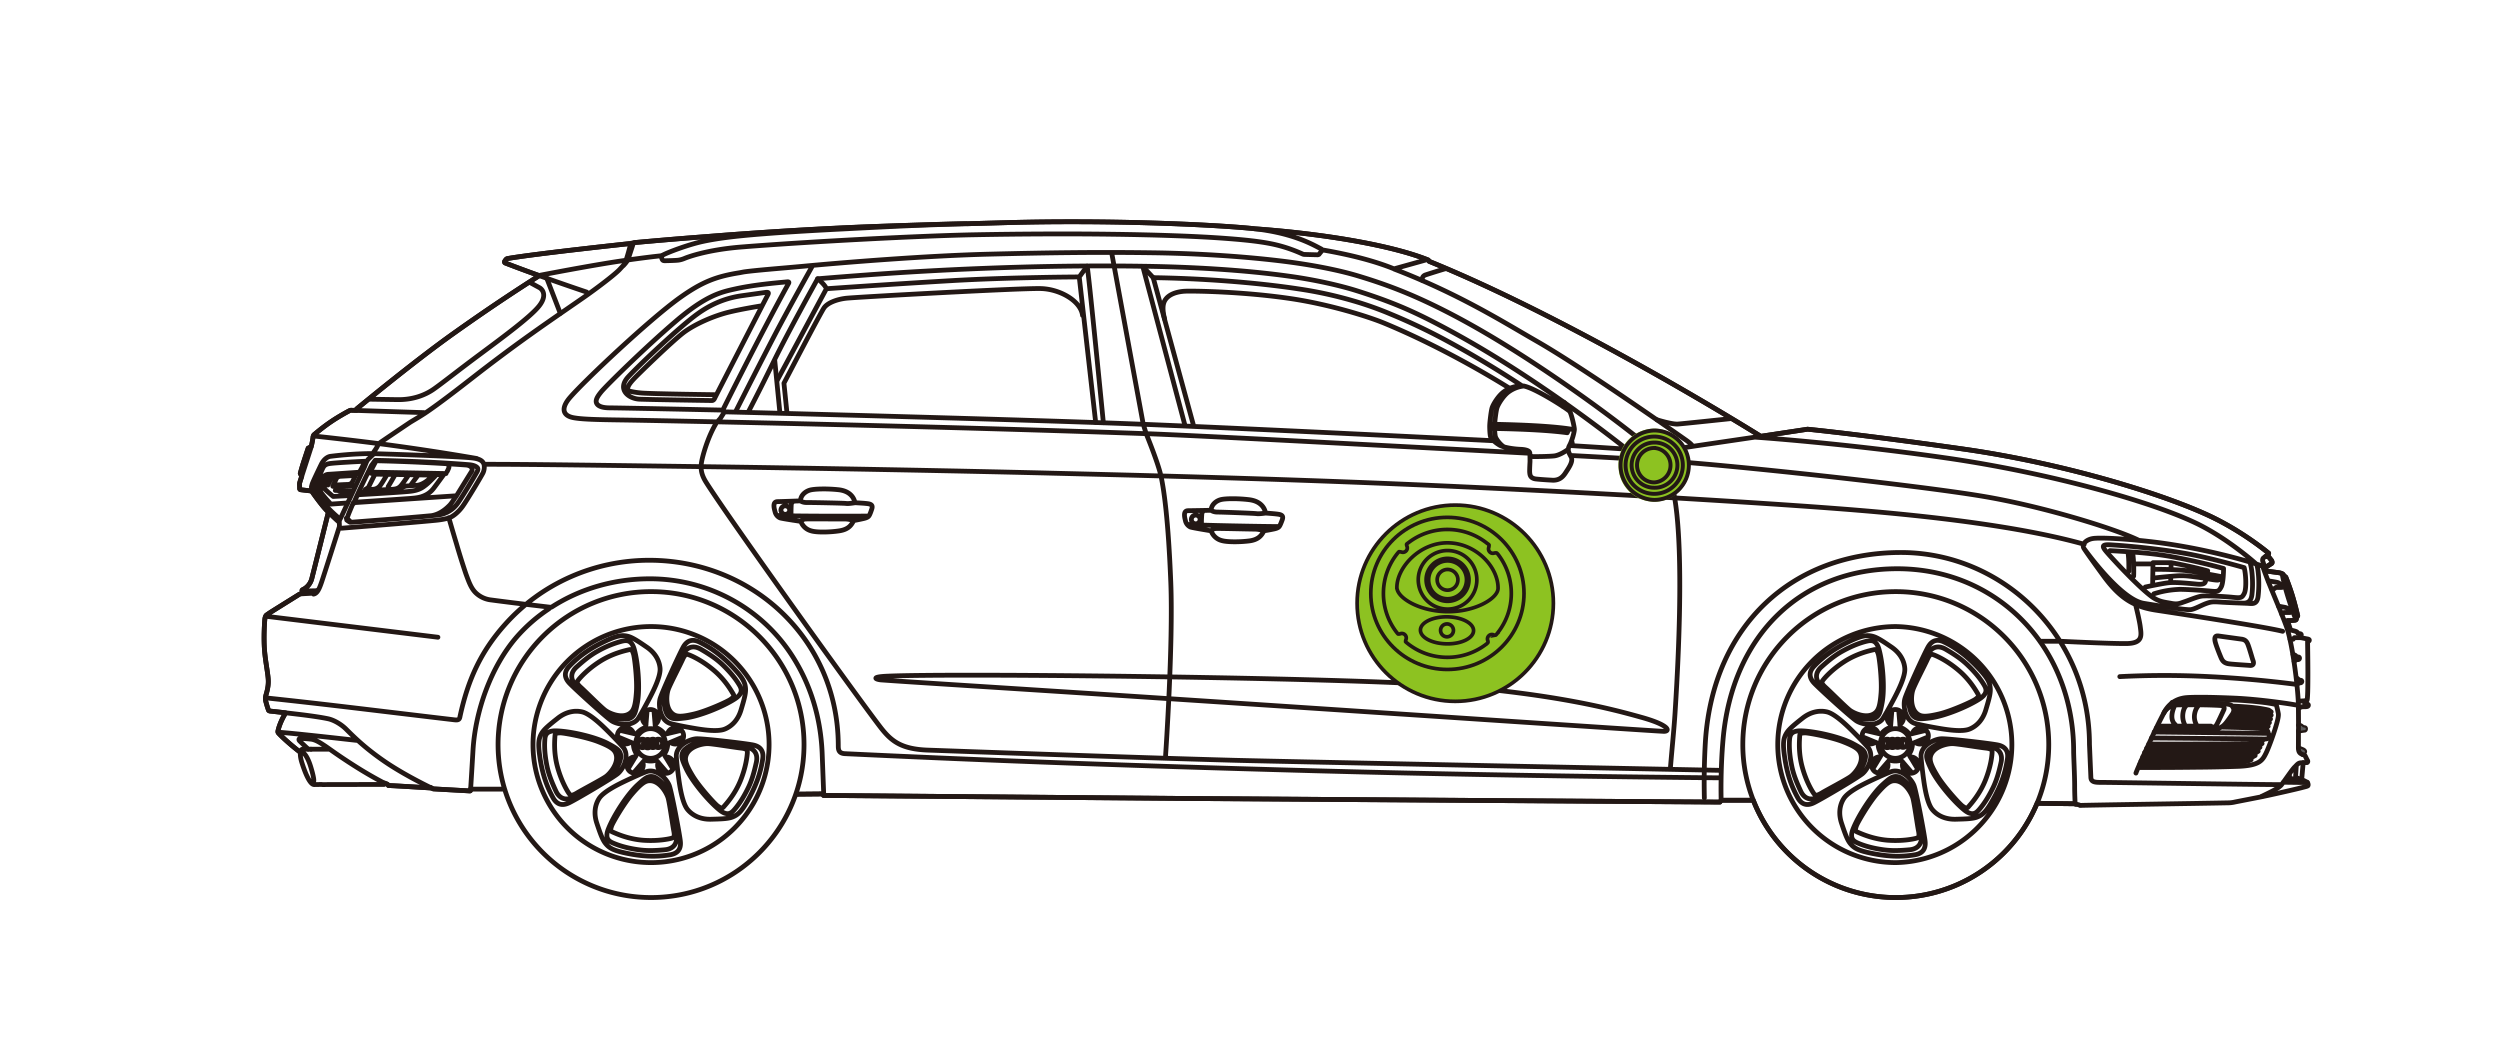<svg xmlns="http://www.w3.org/2000/svg" width="155.91" height="66.35"><path fill="none" stroke="#231815" stroke-width=".299" stroke-linecap="round" stroke-linejoin="round" d="M31.456 49.212h-2.118m100.089.912c.018.035.044.049.065.047a.397.397 0 01.233.059c.314-.02 7.601-.127 9.271-.163.216-.005.407-.056.407-.056l1.639-.321c.291-.058 2.213-.479 2.743-.631a.536.536 0 00.137-.048c.067-.068-.023-.223-.023-.223l-.356-.179.093-1.044.244-.008s.077-.038.024-.133c-.052-.088-.12-.242-.147-.289-.028-.051-.133-.072-.133-.072s.099-.145.104-.184c.008-.041-.034-.094-.148-.141-.112-.042-.24-.104-.24-.104l.002-1.043s.347-.053.394-.057c.046-.004.076-.138 0-.15-.077-.014-.142-.031-.142-.031s-.066-.119-.247-.13l-.005-1.05.186-.09s.135-.01.251-.01c.117 0 .188-.027.179-.107-.009-.082-.224-.098-.224-.098l-.035-.162s.063-.011.169-.026c.108-.017.045-3.531.045-3.531v-.151s.096.002.104-.063c.01-.063-.063-.079-.174-.098l-.367-.073v-.134c.073-.026.036-.098-.027-.107-.064-.01-.133-.018-.133-.018s-.036-.082-.107-.114c-.071-.037-.357-.101-.357-.101l-.188-.574M31.475 49.223a9.543 9.543 0 009.127 6.751c4.25 0 7.85-2.778 9.084-6.619m-18.23-.143h-2.118m114.359-5.504l-.364.021m-9.984 4.137s1.859.006 3.595-.018a94.092 94.092 0 002.694-.057c1.292-.063 1.461-.371 1.695-.852.166-.346.53-1.331.687-1.947.061-.238.082-.396.065-.492a6.849 6.849 0 00-.106-.473c-.022-.063-.057-.096-.107-.105-.024-.004-.234-.055-.667-.111a24.88 24.88 0 00-1.953-.161 58.378 58.378 0 00-3.024-.071c-.191.008-.276.016-.374.051m7.485.545c.017-.936-.338-3.943-.74-5.075-.259-.731-.693-1.733-1.022-2.545a23.471 23.471 0 01-.455-1.206m2.216 8.644c-.532-.107-2.451-.387-3.994-.455-1.545-.068-2.502-.063-2.908-.037-.412.021-1.089.17-1.491.965-.101.201-.248.479-.421.836-.506 1.052-1.192 2.553-1.319 2.91m-81.846 1.394l22.354.187 33.546.228.078-.119s-.055-1.836.121-3.806c.581-6.568 4.955-10.627 10.863-10.627 3.876 0 7.073 1.867 8.993 4.666 1.307 1.904 2.006 4.246 2.006 6.699 0 .363.063 1.485.063 2.178 0 .568.025.939.025 1.033 0 .092.049.131.083.127a.388.388 0 01.231.059c.314-.02 7.602-.127 9.272-.163.216-.005.405-.056.405-.056l1.639-.321c.293-.058 2.213-.479 2.745-.631a.536.536 0 00.137-.048c.067-.068-.023-.223-.023-.223l-.356-.179.093-1.044.244-.008s.075-.038.022-.133c-.05-.088-.12-.242-.146-.289-.028-.051-.133-.072-.133-.072s.098-.145.104-.184c.007-.041-.034-.094-.148-.141-.112-.042-.241-.101-.241-.101l.003-1.046s.347-.053.392-.057c.048-.004.078-.138 0-.15-.075-.014-.142-.031-.142-.031s-.064-.117-.245-.13l-.007-1.05.188-.09s.135-.01.251-.01c.117 0 .188-.027.179-.107-.009-.082-.224-.098-.224-.098l-.035-.162s.063-.011.168-.026c.109-.017.046-3.531.046-3.531v-.151s.096.002.104-.063c.01-.061-.063-.079-.176-.098l-.365-.073v-.134c.073-.026.035-.098-.027-.107-.064-.01-.134-.018-.134-.018s-.035-.082-.106-.114c-.071-.037-.357-.101-.357-.101l-.188-.574M26.872 49.126c.098.047.152.071.152.071l2.278.128c.028 0 .056-.023.046-.094 0 0 .037-.516.15-2.445.148-2.48 1.133-5.217 2.714-7.049a10.015 10.015 0 012.022-1.768c.03-.032.03-.074.03-.074m-1.024 8.54a7.361 7.361 0 1014.723 0 7.361 7.361 0 00-14.723 0zm-2.179 0c0 5.27 4.271 9.539 9.541 9.539 5.268 0 9.54-4.27 9.54-9.539 0-5.268-4.272-9.54-9.54-9.54a9.54 9.54 0 00-9.541 9.54z"/><path fill-rule="evenodd" clip-rule="evenodd" fill="#5C5C5C" d="M143.359 45.22c.182.012.247.129.247.129s.064.017.143.031c.077.014.047.147 0 .151a17.1 17.1 0 00-.393.058l.003-.369zM143.722 46.925a1.25 1.25 0 01-.086.134s.054-.075.086-.134m-.174-.206a2.884 2.884 0 01.136.066.14.14 0 01.058.064c.003.01.003.02.003.029l-.02.045-.003.002a1.48 1.48 0 01-.084.137c-.148-.061-.288-.107-.284-.428 0 0 .094.044.194.085"/><path fill-rule="evenodd" clip-rule="evenodd" fill="#E9EAEA" d="M93.181 26.437c2.129.039 3.691.142 4.635.281l-.111.246c-.952-.132-2.478-.229-4.531-.266-.001-.083.002-.17.007-.261"/><g fill="none" stroke="#231815" stroke-width=".299" stroke-linecap="round" stroke-linejoin="round"><path d="M19.4 46.723h1.112m6.369 2.419s-1.919-.121-2.654-.154c0 0-.053-.08-.102-.095a2.417 2.417 0 01-.275-.116 25.656 25.656 0 01-1.794-1.049c-.938-.597-1.416-.957-1.762-1.193-.35-.232-.63-.412-.915-.439a9.118 9.118 0 00-.615-.046c-.043 0-.081.01-.102.03m-.001-.001c-.027.033-.025.08.037.142.107.108.521.497.521.497m3.074-.539c-1.262-.141-3.993-.449-4.94-.516m.452-1.19c-.123.202-.361.642-.459 1.063-.016.072-.03.119.014.174.045.055.516.549 1.367 1.205m8.583-7.174L16.65 38.44m3.831-6.508c-.398 1.604-.988 3.966-1.038 4.159a1.042 1.042 0 01-.37.564c-.069.06-.148.09-.202.125-.051.033-.046.065-.005.068.043.008.766-.003.766-.003.107 0 .17-.037.17-.037m2.427-11.212c-.163-.003-.277-.008-.339-.01a.312.312 0 00-.099.028c-.17.09-.671.363-1.131.674-.564.38-.997.763-1.063.811-.052.038-.079.145-.079.188 0 .041-.071.455-.146.695-.076.237-.644 1.99-.666 2.066-.023.076-.027.111-.027.158s.008.248.008.273c0 .022.029.055.046.059.02.007.637.076.637.076l.067-.002m2.792-5.016c1.087.037 4.134.136 4.197.136.076 0 .063.049.063.049m-5.327 7.072s-.979 3.084-1.109 3.459c-.131.377-.258.702-.501.739m-.143-9.194l-.19.092s-.106.314-.246.744c-.141.43-.247.828-.247.828l.085.19m14.801-12.509c-1.159.746-2.756 1.766-5.308 3.578-2.553 1.815-6.077 4.734-6.077 4.734l.064.076m1.025 2.702s4.835.142 6.072.26c.519.051.716.176.799.414a.853.853 0 01-.062.52c-.078.17-.979 1.676-1.267 2.082-.289.408-.667.69-.92.752a5.021 5.021 0 01-.768.129c-1.727.17-5.743.479-5.844.492-.125.014-.132-.07-.132-.07m1.977-4.585a22.234 22.234 0 00-2.556.172c-.212.027-.439.214-.58.502-.14.287-.533 1.104-.568 1.23-.036.127-.044.16-.044.16l.003.184c0 .031.016.088.038.131 0 0 .389.564.739.978.353.409.948.929.948.929m8.586-3.978a149.78 149.78 0 00-6.066-.922c-2.026-.261-4.115-.483-4.115-.483m49.773-11.418l1.968 10.686.185.591c.028.084.745 1.815.929 2.673.182.857.449 2.699.604 6.596.153 3.896-.323 10.772-.323 10.772 0 .114.014.183-.087.183M36.639 18.286s-.035-.069-.069-.077c-.021-.005-1.564-.526-2.982-1.035a85.402 85.402 0 01-2.063-.767c-.061-.021-.079-.073-.041-.127a.955.955 0 01.078-.105c.022-.025.059-.048.122-.055 1.708-.299 7.563-.926 7.563-.926.043 0 .077.031.066.092M21.2 32.883s-.017-.013-.027-.06c-.011-.043-.006-.141-.011-.195a.525.525 0 01.016-.193c.019-.054.052-.089.081-.152.047-.096 1.338-2.883 1.449-3.112.087-.183.136-.39.239-.511.035-.039.275-.27.275-.27.019-.043.072-.056.072-.056s-.026-.073.008-.13c.028-.053.213-.291.262-.441.02-.057.106-.129.149-.163.041-.036 1.862-1.259 1.862-1.259.25-.156.652-.381 1.067-.664.812-.557 1.837-1.346 3.077-2.313.807-.627 2.066-1.578 3.267-2.435 1.592-1.137 3.113-2.159 3.691-2.575 1.017-.728 1.759-1.326 1.965-1.549.208-.227.269-.271.367-.498.098-.223.291-.963.302-1.021M98.08 27.781s-.021-.106-.057-.274m-49.71-5.062l.327 3.328m2.007-9.155s-1.378 2.457-2.288 4.193a435.875 435.875 0 00-2.496 4.885m-.788-.119s2.178-4.4 4.1-7.896c.029-.049.055-.117-.084-.104-.881.082-2.121.193-3.271.449-.845.188-1.793.396-3.687 2.017-1.896 1.622-4.313 3.993-4.642 4.397-.164.202-.336.432-.309.629.015.096.078.187.203.252m.001.001c.128.066.318.109.585.113 1.068.01 7.135.141 7.135.141.067 0 .043.149.043.149m96.126 8.986s-.093.062-.131.099c-.037.038-.054.145-.026.199.026.057.064.223.093.27.028.051-.028.086-.028.086m-45.776-7.097c-10.326-.547-20.884-1.114-24.033-1.226-12.629-.449-29.479-.805-32.798-.852-1.313-.02-2.294-.039-2.821-.142-.663-.128-.783-.586-.217-1.248.883-1.033 4.963-4.874 6.85-6.226 1.429-1.021 2.313-1.336 3.727-1.564l.27-.051c.728-.105 2.263-.221 3.72-.355 2.366-.224 7.614-.654 11.52-.752 3.512-.089 6.61-.137 10.154-.089 2.621.033 5.48.199 8.002.499 1.909.227 3.648.564 4.924.949 1.767.533 3.237 1.1 5.015 1.979 2.408 1.189 5.164 2.864 8.344 5.09a89.817 89.817 0 015.102 3.846c.229.22.535.605.535.605s.627 1.596.74 2.332c.101.661.646 3.639.023 13.381-.071 1.123-.192 2.221-.297 3.533m33.722-2.691h-3.272m.991-1.254c-.052.123-.364.801.053 1.164m.696-1.199c-.19.121-.385.785-.053 1.289m1.742.052c.105 0 .123-.035.192-.142.068-.103.382-.781.452-.938.068-.158-.054-.253-.226-.261-1.237-.069-2.492-.035-2.753-.035-.262 0-.603.201-.758.497m2.223-.512c-.228.139-.523.799-.139 1.34m2.795-5.421c.005 0 .008 0 .011.004.107.025.246.063.345.32.106.264.275.891.321 1.006.045.115.071.326-.199.303-.269-.021-1.16-.072-1.357-.109-.197-.04-.327-.122-.429-.348-.098-.227-.345-.844-.385-1.059-.036-.216-.005-.354.226-.32.232.034 1.467.203 1.467.203zm4.051 8.938l-1.492-.02m-.753-4.39c-1.053-.087-1.749-.08-2.33-.102m2.329.308c-1.053-.087-1.813-.077-2.394-.101m2.351.342c-1.052-.086-1.927-.089-2.507-.111m2.44.342c-1.055-.09-2.024-.09-2.605-.111m2.524.337c-1.052-.086-2.136-.09-2.714-.111m2.554.267c-1.055-.086-2.164-.09-2.745-.111m2.522 1.029c-1.065.018-6.469.048-7.05.025m6.925.208c-1.065.014-6.482.082-7.062.059m6.954.189c-1.099.02-6.651.094-7.083.078m6.892.187c-1.096.019-6.572.1-7.004.08m6.753.182c-1.096.016-6.433.096-6.865.076m7.935-1.716c-.655-.017-6.529-.078-7.114-.086m6.864.439c-.654-.018-6.442-.063-7.029-.07m9.364 2.588l-.384-.127m.044-.689l-.053.817-.378-.084.012-.269m-8.524-12.75c1.114-.012 1.862.046 2.213.094.35.045 1.787.295 2.019.354 0 0 .035.228-.227.222-.259-.007-.795-.129-1.224-.183-.427-.049-.771-.123-1.36-.077-.591.043-1.431.136-1.431.136m1.151-.964l-.011.426m-.01.43l-.011.385m2.313-.729l-.04.189m-.064.289c-.009.037-.016.08-.021.103-.023.13-.038.292-.53.246-.493-.044-1.347-.136-1.8-.085-.454.053-1.438.266-1.438.266m-1.089-2.204c.065.326.068.906.06 1.226m.303.298c0-.018.039-.814-.068-1.501m1.271.738l-1.199.004m4.615.431c-1.106-.306-2.28-.512-2.28-.512h-1.132l-.025 1.423m-2.656-2.173c1.274.072 2.521.145 3.756.361 1.866.33 3.325.752 3.325.752 0 .252-.025.933-.148 1.156-.155.285-.215.301-.709.25-.494-.047-1.641-.115-1.933-.103a5.938 5.938 0 00-1.555.276m5.63-1.633c.107.379.155 1.307.011 1.6-.146.291-.215.299-.71.252-.493-.051-1.653-.118-1.942-.076-.294.037-.762.245-1.053.342-.291.098-.439.189-.838.111-.396-.078-.78-.085-1.241-.428-.9-.666-2.596-2.518-2.856-2.838-.262-.319-.202-.414.281-.387 1.499.088 3.632.328 5.066.609 1.432.281 3.282.815 3.282.815zm-10.568 14.727l-2.251-.029m-17.827-.192h-1.955m34.351-13.102l.236-.17s.323.005.364 0c.1-.012.111-.152.022-.158-.089-.008-.137-.025-.137-.025s-.017-.1-.192-.135-.536-.092-.536-.092m1.789 6.463l.138-.103s.037.006.078.001c.101-.012.113-.145.024-.157a1.23 1.23 0 00-.136-.022s-.035-.096-.145-.119m-.138-1.042l.138-.104s.074 0 .115-.005c.099-.014.11-.145.025-.161-.096-.014-.137-.024-.137-.024s-.031-.101-.209-.135m-.698-2.506l.145-.111s.325.004.366 0c.101-.012.112-.153.022-.162-.087-.004-.136-.021-.136-.021s-.017-.101-.192-.136-.41-.076-.41-.076m1.373 1.962l-.389.003-.075.096h-.19m.363-1.215c-.204-.507-.728-2.016-.855-2.863m-.074 13.145c-1.335 0-10.627-.138-11.093-.138-.469 0-.758.01-.767-.326l-.087-2.047c0-6.736-5.391-11.965-11.761-11.965-6.718 0-11.698 4.492-12.187 11.734a43.575 43.575 0 00-.069 3.574m29.17-5.952c.038.014 2.929.041 3.148.066.221.025.518.037.597.156.075.115.194.248-.013.543-.209.301-.417.609-.596.726-.183.116-.208.129-.649.129-.439 0-3.473-.024-3.473-.024m-1.021 2.24c1.228-.021 4.653-.076 5.716-.063.555.005.97-.078 1.218-.205l-.068-.085.32-.177-.087-.082.276-.182-.104-.07.215-.18-.095-.078.226-.154-.085-.107.224-.172s.301 0 .319-.128c.018-.13-.069-.226-.069-.226s-.008-.129-.068-.183c-.06-.05-.104-.103-.104-.103l.164-.156-.087-.068.164-.164-.087-.078.157-.146-.115-.077.157-.164-.122-.077.122-.129-.146-.105s-.579-.186-2.288-.254m.559-6.424c.277.014.608.022.673-.52.104-.854-.02-1.786-.127-2.025m.796.248c-.458-.181-1.756-.564-3.304-.908a37.725 37.725 0 00-3.081-.553c-1.996-.262-3.788-.339-4.203-.269-.416.067-.739.368-.539.642.643.881 2.456 3.193 3.716 3.401 1.232.202 2.677.428 2.932.392.255-.035.613-.254.96-.382.345-.127.463-.114 1.005-.079.541.032 1.312.057 1.557.069.278.01.606.112.673-.429.103-.855.011-1.767-.094-2.008m2.612 10.403l.005-.368m.278 1.839c-.149-.063-.288-.107-.285-.425m-2.276 3.018c.445-.217 1.03-.479 1.218-.715.22-.281.677-.969.825-1.106.146-.142.215-.251.372-.263l.156-.006m-.383-4.88a69.507 69.507 0 00-5.556-.494 54.45 54.45 0 00-5.495.004m.918-4.745s.297 1.14.359 1.647c.063.505.185 1.022-.854 1.035-1.036.013-4.15-.144-4.15-.144h-1.227m15.107-.62c-1.115-.284-6.478-1.1-7.916-1.32-1.438-.221-2.294-.816-3.275-2.164-.986-1.35-1.181-1.658-1.181-1.658m10.748.963s-1.604-1.459-3.522-2.439c-2.761-1.407-9.401-3.273-15.929-4.205-6.43-.92-11.829-1.284-11.829-1.284m33.131 11.459s.462-.033.558-.047c.095-.014.068-.118.068-.118l.089-.151s-.136-.599-.315-1.195c-.18-.6-.427-1.217-.427-1.217l-.144-.117s.019-.117-.331-.166l-.734-.098-.079-.137s-.027-.066.099-.143c.123-.076.227-.146.296-.186.067-.043.041-.152-.028-.234-.068-.084-.104-.139-.145-.172-.04-.033-.211-.03-.211-.03l.189-.126.018-.084s-1.33-1.135-3.249-2.113c-2.761-1.408-9.22-3.443-15.747-4.378-6.43-.918-9.76-1.243-9.76-1.243l-2.901.439m23.536 6.478c-1.546-.745-6.037-2.122-9.72-2.737-4.177-.701-16.14-1.99-20.215-2.236-.853-.051-2.87-.167-5.497-.307m-48.467 4.041s-.111-.203-.126-.277c-.014-.075.001-.68.014-.742.009-.063.136-.17.136-.17m4.683.925c-.845.016-5.099.012-5.719-.037m4.786.321c-.036-.013-.29-.104-.608-.099s-2.202-.012-2.399.002c-.193.016-.286.147-.286.147s-1.192-.173-1.305-.22a.548.548 0 01-.299-.363c-.045-.176-.198-.64.147-.648.357-.008 1.433-.047 1.433-.047s.135.107.393.103c.257-.004 2.298.034 2.46.058.159.023.549-.045.549-.045s.7.031.876.072c.16.04.239.115.169.324-.068.211-.116.32-.151.384-.036.06-.075.138-.338.201-.287.068-.641.131-.641.131zm0 0c-.141.298-.342.556-.891.64-.549.086-1.392.11-1.748.004a.94.94 0 01-.655-.593m3.378-1.163c-.063-.32-.317-.742-1.052-.814-.738-.076-1.495-.051-1.763.027-.27.08-.571.305-.587.672m25.133 1.787s-.11-.207-.123-.281a7.25 7.25 0 01.025-.742c.013-.061.14-.172.14-.172m-26.392-.01a.274.274 0 00.547 0 .275.275 0 00-.274-.274.272.272 0 00-.273.274zm25.597.552a.273.273 0 10.544 0 .273.273 0 00-.544 0zm5.463.466c-.846 0-5.096-.074-5.719-.134m4.78.401a1.808 1.808 0 00-.607-.107c-.318 0-2.2-.051-2.396-.037-.195.013-.289.143-.289.143s-1.191-.191-1.302-.24a.578.578 0 01-.295-.367c-.041-.18-.185-.646.16-.648.356-.004 1.432-.025 1.432-.025s.136.111.392.111c.258 0 2.298.072 2.46.1.158.021.547-.037.547-.037s.701.043.877.088c.158.041.239.117.166.326-.075.207-.124.32-.16.379-.038.061-.079.138-.343.195-.287.063-.642.119-.642.119zm0 0c-.146.295-.35.551-.899.627-.549.072-1.395.086-1.748-.025a.94.94 0 01-.645-.604m3.394-1.108c-.054-.319-.304-.748-1.038-.834-.732-.086-1.493-.072-1.76 0-.271.072-.575.295-.601.66M97.8 28.017c-.133.104-.544.381-.881.417-.338.037-1.21.046-1.314.04-.105-.007-.181-.057-.198-.109m-2.501-1.647c2.204.033 3.832.131 4.833.27l.111-.244m.33.055c-.925-.175-2.71-.302-5.273-.343m2.128-2.384a1.98 1.98 0 00-.933.354c-.353.247-.688.807-.748 1.023-.063.219-.133.846-.143 1.039-.009.193.01.625.054.758.045.132.28.474.535.625m4.214.712a.33.33 0 00-.032-.086c-.149-.273-.256-.44-.096-.73.156-.289.299-.83.299-.988s-.186-.979-.291-1.119-2.346-1.584-2.952-1.594a1.886 1.886 0 00-1.146.359c-.354.247-.688.807-.749 1.023-.062.219-.132.846-.141 1.039-.01.193.009.625.053.758.044.132.3.363.555.514.255.148.873.246 1.313.262.441.02.573.125.581.247.009.124.009.537.009.528 0 0-.034.574-.017.689.005.041.008.094.029.152m0 .001c.035.1.122.206.365.234.382.043 1.078.078 1.078.078.262-.008.509-.086.739-.43.206-.312.462-.671.402-.938m-46.644 20.93l-1.688.017m37.305-32.777c.134-.033 2.02-.563 2.02-.563m16.552 11.631s-.037-.111-.436-.389c-.396-.275-6.321-4.456-9.329-6.178-1.987-1.139-4.802-2.92-8.841-4.471m43.028 17.161c-2.228-.621-6.275-1.477-14.145-2.125-5.42-.447-17.025-1.143-28.238-1.619-8.94-.381-17.782-.584-21.919-.688-5.455-.137-14.43-.311-22.236-.414-5.546-.074-10.37-.143-13.244-.143m64.685-4.916a61.316 61.316 0 00-4.482-2.693 37.104 37.104 0 00-3.661-1.751 20.84 20.84 0 00-2.39-.845 24.953 24.953 0 00-3.362-.731c-2.734-.418-6.15-.659-9.07-.702l2.517 9.225m27.022 1.474a98.406 98.406 0 00-4.21-3.128c-3.145-2.2-5.626-3.659-7.801-4.782-1.691-.873-2.958-1.373-4.745-1.945-1.117-.358-2.707-.713-4.284-.932-2.818-.395-6.129-.582-9.068-.623-3.088-.047-7.929-.039-14.579.358-1.789.108-3.732.254-5.778.423 0 0-1.816 3.264-2.771 5.219a131.13 131.13 0 01-1.548 3.078m56.48 2.443c-1.73-.115-3.53-.236-5.278-.342m9.419 20.258s-27.246-.545-30.313-.627c-6.815-.186-17.395-.575-19.119-.635-1.593-.058-2.226-.524-2.849-1.295-.881-1.088-9.39-12.9-10.97-15.395-.356-.563-.375-.958-.244-1.501.13-.545.431-1.491.88-2.222l.24-.268.216-.338c.028-.048.047-.074.112-.074s18.432.467 25.897.768c7.462.3 21.966 1.029 21.966 1.029M54.919 42.4c1.398.109 9.197.59 18.039 1.176 13.615.896 29.922 1.994 30.786 2.033.421.02.432-.371-1.382-.875-1.813-.508-5.271-1.437-12.125-1.982-6.309-.499-30.674-.775-34.901-.583-1.017.044-.741.194-.417.231m52.358 6.109s-12.289-.088-25.238-.439c-13.5-.367-21.904-.713-29.348-1.068-.413-.02-.413-.283-.413-.527-.021-6.591-5.342-11.523-11.766-11.535-3.453-.007-6.747 1.455-9.022 4.012-1.509 1.691-2.306 3.445-2.8 5.721-.029.191-.095.248-.34.22-1.388-.161-5.748-.688-7.887-.938-2.096-.243-3.861-.43-3.861-.43m93.223-16.319s-3.787.557-4.366.646c-.739.117-2.306.273-2.306.273M82.439 15.579c1.798.311 3.296.699 4.515 1.195m-47.489-1.499c.019-.084.033-.141.118-.147.035-.001 1.297-.121 3.245-.279l2.446-.19a259.04 259.04 0 018.935-.521c1.1-.041 4.688-.164 6.077-.188m22.16 1.648a.09.09 0 00-.051-.073c-.629-.33-1.906-1.059-4.522-1.297-2.615-.238-8.798-.516-15.014-.345-4.852.132-5.373.14-10.519.407-2.018.105-3.554.199-4.757.295-1.866.146-2.93.295-3.744.471-.928.2-2.199.684-2.509.855-.03.022-.038.063-.063.064m.003.001c-.021.037-.019.077.001.135.034.094.058.149.18.149s.654-.013.823-.032c.17-.018.329-.076.404-.107.076-.034 1.281-.535 3.574-.719 4.243-.338 11.083-.693 14.438-.76 2.681-.051 5.752-.072 8.54-.035 2.872.035 5.451.127 7.229.262 1.66.123 2.61.259 3.353.459.522.141.958.304 1.42.511 0 0 .034.022.104.028.069.004.834.023.834.023s.076-.004.1-.043c.022-.035.12-.148.159-.197a.084.084 0 00.018-.052m-42.982-.323l-.26.795c-.071.219-.198.354-.332.5m39.357-2.304c4.555.332 8.661 1.068 10.835 1.947.027.013.041.077.071.089 9.304 3.784 20.67 10.906 20.67 10.906M51.369 49.512l-.097-2.565c-.098-2.287-.759-4.306-1.84-6.002-1.91-3.006-5.273-4.849-8.902-4.849-2.242 0-4.346.624-6.1 1.747-.054.034-.078.027-.13.023h-.019m.004 0l-1.507-.178s-1.413-.172-2.157-.273a1.64 1.64 0 01-.968-.461c-.265-.271-.395-.611-.598-1.166a46.335 46.335 0 01-.588-1.877c-.261-.866-.479-1.627-.479-1.627m-8.367 4.706l-.842.045s-.075 0-.143.047c-.049.033-1.128.703-1.678 1.049-.179.111-.348.234-.348.234s-.057.047-.085.188c-.026.14-.094 1.229-.026 2.015.064.787.233 1.502.233 1.932 0 .433-.136.781-.157.896a.672.672 0 00-.012.286c.009.063.055.209.088.331.037.118.073.219.093.277.01.025.048.051.101.057.261.027 1.074.117 1.709.193.766.091 1.428.186 1.887.281.412.084.849.369 1.112.621.148.145.584.592 1.121 1.047.414.354.874.697 1.268.969 1.096.758 2.479 1.449 2.931 1.669m90.559-2.764a.264.264 0 00.529 0c0-.144-.119-.265-.265-.265s-.264.121-.264.265zm.324 0a.263.263 0 10.526-.002.263.263 0 00-.526.002zm.323 0a.264.264 0 00.527 0 .266.266 0 00-.263-.265.265.265 0 00-.264.265zm.338 0a.264.264 0 00.527 0 .266.266 0 00-.264-.265.266.266 0 00-.263.265zm-1.28-.616a.513.513 0 00-.333-.348.517.517 0 00-.648.334m1.414-.206a1.24 1.24 0 00-.204.187s-.051.073-.159.048l-.94-.221m.697.745a.523.523 0 01-.476.086.517.517 0 01-.331-.648m1.022.997a1.183 1.183 0 01-.052-.274s.003-.088-.101-.131l-.891-.371m1.12 1.255a.507.507 0 00-.435.211.515.515 0 00.114.717m.245-1.407c.026.081.066.177.114.252 0 0 .055.071-.003.166l-.5.825m.923-.43a.507.507 0 01-.066.476.515.515 0 01-.717.114m1.262-.663c-.087 0-.189-.013-.276-.036 0 0-.08-.029-.153.055l-.633.733m1.544-.677a.515.515 0 00.065.479c.168.23.487.279.718.113m-1.265-.667a1.1 1.1 0 00.275-.03s.084-.031.158.053l.63.732m-.124-1.012a.506.506 0 01.433.211.512.512 0 01-.111.717m-.241-1.404a1.032 1.032 0 01-.121.25s-.052.071.007.164l.499.824m-.166-1.672a.506.506 0 00.477.082.513.513 0 00.329-.645m-1.025.997c.025-.084.05-.186.055-.275 0 0-.003-.086.102-.129l.891-.375m-1.002-.193a.519.519 0 01.332-.349.513.513 0 01.647.33m-1.412-.205c.071.049.146.121.203.19 0 0 .051.071.161.046l.938-.224m-1.645-.357a.512.512 0 00-.287-.938m.63 1.283a1.075 1.075 0 00-.24-.139s-.084-.025-.094-.137l-.08-.964m-.495.895a.513.513 0 01-.229-.426c0-.283.231-.512.515-.512m-.632 1.278c.071-.052.16-.1.242-.133 0 0 .087-.025.097-.135l.077-.964m-.712 2.071a.925.925 0 101.85.003.925.925 0 00-1.85-.003zm-.329-1.91c.208-.168.308-.453.367-1.256.059-.803-.108-2.209-.179-2.418-.069-.209-.12-.301-.264-.266-.275.067-1.034.227-1.827.73-.793.506-1.234 1.019-1.337 1.15-.102.125-.147.205.139.465.288.256 1.267 1.242 1.533 1.44.27.198 1.083.554 1.568.155zm-.551-4.463c.27-.063.612-.137.793.517.237.864.355 2.429.194 3.297-.12.642-.186.854-.476.99-.214.104-.979.077-1.406-.284-.428-.363-1.769-1.584-2.003-1.839-.238-.253-.356-.677.096-1.084.47-.423.861-.735 1.301-.978.44-.244.958-.483 1.501-.619zm.986 4.877c.097-.111.534-.9.77-1.356.219-.42.684-1.331.64-1.84-.042-.507-.324-.972-.822-1.315-.5-.341-.877-.597-1.174-.676-.377-.094-.686-.051-1.474.324-.941.452-1.604.932-2.182 1.536-.283.296-.386.655.01 1.069.395.412 2.286 2.127 2.629 2.347.342.219 1.182.385 1.603-.089zm.748 3.819c-.267.01-.52.182-1.049.787-.528.604-1.24 1.829-1.309 2.037-.07.207-.086.313.048.37.266.114.966.44 1.902.517.937.067 1.598-.076 1.76-.117.156-.039.242-.078.167-.455-.076-.379-.265-1.756-.358-2.074-.096-.319-.535-1.089-1.161-1.065zm-2.239 3.899c-.254-.11-.574-.257-.324-.892.329-.83 1.177-2.152 1.824-2.748.483-.442.663-.571.976-.51.236.047.83.53.954 1.077.122.546.461 2.325.497 2.671.036.348-.122.754-.729.809-.632.059-1.13.07-1.626 0-.497-.068-1.06-.188-1.572-.407zm2.143-4.49c-.146.029-.969.399-1.434.621-.426.205-1.346.653-1.616 1.087-.271.432-.323.971-.131 1.544.192.574.34 1.007.531 1.245.244.305.517.456 1.372.627 1.022.205 1.839.223 2.667.085.403-.067.703-.293.635-.862-.068-.563-.548-3.074-.69-3.453-.141-.381-.714-1.02-1.334-.894zm2.365-.937c-.068.26.017.552.435 1.24.418.686 1.373 1.732 1.55 1.86.176.13.273.175.37.063.186-.215.709-.787 1.061-1.657.351-.873.412-1.55.422-1.712.009-.163-.002-.256-.386-.301-.383-.039-1.752-.271-2.086-.278-.332-.004-1.2.182-1.366.785zm3.046 3.311c-.182.21-.418.469-.945.041-.693-.563-1.701-1.77-2.075-2.566-.275-.594-.346-.804-.191-1.084.115-.211.754-.631 1.315-.586.558.049 2.354.262 2.696.332.341.066.685.342.551.938-.135.618-.273 1.097-.488 1.549-.217.452-.498.951-.863 1.376zm-3.638-3.395c-.016.146.09 1.045.162 1.554.065.468.219 1.479.55 1.866.33.39.829.605 1.436.594.604-.016 1.059-.023 1.348-.135.359-.139.586-.355 1.007-1.12.505-.912.766-1.687.885-2.517.059-.406-.067-.76-.629-.865-.559-.105-3.099-.401-3.502-.381-.409.02-1.189.374-1.257 1.004zm-.179-2.522c.225.147.528.154 1.312-.032.781-.187 2.069-.775 2.246-.906.177-.127.25-.203.174-.328-.148-.248-.529-.92-1.253-1.52-.721-.602-1.345-.867-1.501-.927-.15-.058-.242-.076-.401.274-.157.351-.8 1.586-.905 1.898-.109.317-.196 1.2.328 1.541zm4.085-1.881c.144.235.317.541-.253.911-.747.488-2.204 1.078-3.079 1.188-.648.082-.87.086-1.09-.15-.166-.174-.37-.911-.155-1.428.219-.518.971-2.166 1.14-2.467.171-.305.538-.546 1.066-.238.544.318.959.598 1.324.941.364.346.754.766 1.047 1.243zm-4.35 2.421c.138.061 1.022.236 1.528.32.468.082 1.477.248 1.947.051.472-.195.828-.605 1.004-1.184.174-.582.304-1.017.284-1.323-.022-.39-.156-.667-.756-1.306-.714-.761-1.373-1.244-2.123-1.613-.37-.178-.743-.166-1.016.336-.273.501-1.336 2.826-1.438 3.216-.105.396-.009 1.247.57 1.503zm-3.335 1.881c-.101-.248-.345-.429-1.093-.722-.748-.294-2.142-.552-2.362-.548-.22.005-.322.027-.333.173-.015.288-.09 1.06.159 1.962.248.908.606 1.482.701 1.619.09.135.154.203.486.008.332-.201 1.562-.846 1.829-1.041s.848-.869.613-1.451zm-4.426-.793c.017-.277.048-.626.729-.604.892.027 2.425.377 3.206.787.576.308.76.431.806.748.037.236-.218.959-.691 1.26s-2.034 1.218-2.348 1.369c-.313.152-.752.141-1.006-.414-.267-.574-.448-1.041-.549-1.531-.102-.49-.181-1.058-.147-1.615zm4.951.502c-.078-.127-.704-.779-1.07-1.14-.337-.333-1.067-1.046-1.565-1.153-.5-.107-1.025.023-1.502.396-.474.375-.83.66-.991.923-.204.327-.252.638-.126 1.502.15 1.032.412 1.805.818 2.536.199.359.515.564 1.023.308.51-.253 2.712-1.552 3.021-1.813.311-.262.719-1.016.392-1.559zm-5.683-.25a7.363 7.363 0 007.36 7.361 7.362 7.362 0 000-14.722 7.361 7.361 0 00-7.36 7.361zm-2.179 0a9.538 9.538 0 009.539 9.539c5.269 0 9.54-4.27 9.54-9.539 0-5.268-4.271-9.539-9.54-9.539-5.267 0-9.539 4.271-9.539 9.539zm-68.886-.072a.265.265 0 00.53 0 .267.267 0 00-.266-.265.267.267 0 00-.264.265zm.324 0a.264.264 0 10.527-.003.264.264 0 00-.527.003zm.325 0c0 .144.117.262.262.262.146 0 .265-.118.265-.262s-.119-.265-.265-.265a.265.265 0 00-.262.265zm.337 0c0 .144.117.262.264.262a.263.263 0 100-.527.265.265 0 00-.264.265zm-1.277-.616a.515.515 0 00-.985-.014m1.414-.206c-.07.053-.147.117-.204.187 0 0-.05.073-.157.048l-.941-.221m.694.745a.517.517 0 01-.474.086.516.516 0 01-.33-.648m1.021.997a1.292 1.292 0 01-.049-.274s.002-.088-.102-.131l-.891-.371m1.12 1.255a.515.515 0 00-.323.928m.245-1.407c.029.081.068.177.115.252 0 0 .054.071-.004.166l-.5.825m.924-.43a.512.512 0 01-.783.59m1.263-.663c-.087 0-.189-.013-.275-.036 0 0-.085-.029-.156.055l-.63.733m1.541-.677a.512.512 0 00.783.592m-1.263-.667c.087 0 .19-.007.275-.03 0 0 .082-.031.157.053l.631.732m-.124-1.012a.512.512 0 01.319.928m-.24-1.404a1.064 1.064 0 01-.119.25s-.054.071.005.164l.502.824m-.168-1.672c.13.104.308.138.476.082a.51.51 0 00.329-.645m-1.025.997a1.17 1.17 0 00.057-.275s-.003-.086.101-.129l.889-.375m-1.001-.193a.513.513 0 01.981-.019m-1.412-.205c.071.049.147.121.202.19 0 0 .047.071.158.046l.94-.224m-1.644-.357a.514.514 0 00-.286-.938m.63 1.283a1.16 1.16 0 00-.242-.139s-.083-.025-.094-.137l-.081-.964m-.492.895a.512.512 0 01.286-.938m-.634 1.278c.072-.052.162-.1.244-.133 0 0 .085-.025.093-.135l.079-.964m-.708 2.071c0 .512.411.926.922.926a.925.925 0 100-1.85.925.925 0 00-.922.924zm-.331-1.91c.206-.168.31-.453.367-1.256.061-.803-.11-2.209-.179-2.418-.069-.209-.12-.301-.262-.266-.279.067-1.035.227-1.829.73-.791.506-1.233 1.019-1.337 1.15-.102.125-.147.205.139.465.287.256 1.266 1.242 1.535 1.44.268.198 1.081.554 1.566.155zm-.553-4.463c.27-.063.616-.137.795.517.237.864.354 2.429.194 3.297-.12.642-.186.854-.475.99-.216.104-.98.077-1.407-.284-.429-.363-1.769-1.584-2.003-1.839-.238-.253-.358-.677.096-1.084.47-.423.861-.735 1.301-.978a6.272 6.272 0 011.499-.619zm.988 4.877c.098-.111.533-.9.77-1.356.218-.42.684-1.331.64-1.84-.044-.507-.324-.972-.826-1.315-.498-.341-.875-.597-1.172-.676-.378-.094-.684-.051-1.472.324-.941.452-1.605.932-2.183 1.536-.284.296-.386.655.009 1.069.395.412 2.288 2.127 2.629 2.347.341.219 1.182.385 1.605-.089zm.748 3.819c-.267.01-.52.182-1.049.787-.53.604-1.239 1.829-1.309 2.037-.07.207-.086.313.049.37.266.114.963.44 1.901.517.935.067 1.6-.076 1.759-.117.157-.039.243-.078.168-.455-.074-.379-.264-1.756-.358-2.074-.096-.319-.535-1.089-1.161-1.065zm-2.239 3.899c-.254-.11-.572-.257-.322-.892.325-.83 1.173-2.152 1.824-2.748.481-.442.661-.571.974-.51.236.047.831.53.952 1.077.122.546.462 2.325.499 2.671.036.348-.124.754-.729.809-.63.059-1.13.07-1.627 0-.497-.068-1.058-.188-1.571-.407zm2.141-4.49c-.145.029-.968.399-1.431.621-.428.205-1.347.653-1.617 1.087-.271.432-.325.971-.131 1.544.192.574.34 1.007.533 1.245.242.305.514.456 1.371.627 1.021.205 1.84.223 2.664.085.404-.067.706-.293.636-.86-.066-.565-.549-3.076-.688-3.455-.141-.381-.716-1.02-1.337-.894zm2.369-.937c-.071.26.015.552.433 1.24.417.686 1.373 1.732 1.548 1.86.181.13.273.175.371.063.186-.215.71-.787 1.061-1.657.351-.873.411-1.55.422-1.712.007-.163-.003-.256-.386-.301-.384-.039-1.752-.271-2.085-.278-.334-.004-1.2.182-1.364.785zm3.044 3.311c-.182.21-.42.469-.947.041-.692-.563-1.699-1.77-2.073-2.566-.276-.594-.346-.804-.191-1.084.114-.211.753-.631 1.313-.586.56.049 2.356.262 2.696.332.345.066.685.342.553.938-.137.618-.273 1.097-.488 1.549-.217.452-.497.951-.863 1.376zm-3.638-3.395c-.014.146.09 1.045.161 1.554.067.468.22 1.479.551 1.866.332.39.829.605 1.433.594.607-.016 1.063-.023 1.349-.135.361-.139.587-.355 1.009-1.12.505-.912.764-1.687.886-2.517.058-.406-.068-.76-.629-.865-.562-.105-3.1-.401-3.505-.381-.407.02-1.186.374-1.255 1.004zm-.179-2.522c.225.147.527.154 1.312-.032.781-.187 2.069-.775 2.246-.906.177-.127.25-.203.174-.328-.148-.248-.529-.92-1.254-1.52-.722-.602-1.345-.867-1.5-.927-.15-.058-.244-.076-.401.274s-.8 1.586-.907 1.898c-.108.317-.195 1.2.33 1.541zm4.082-1.881c.145.235.318.541-.25.911-.749.488-2.206 1.078-3.079 1.188-.65.082-.872.086-1.093-.15-.163-.174-.369-.911-.152-1.428.217-.518.97-2.164 1.141-2.467.17-.305.536-.546 1.064-.238.545.318.959.598 1.325.941.362.346.753.766 1.044 1.243zm-4.347 2.421c.137.061 1.022.236 1.53.32.466.082 1.476.248 1.944.051.471-.195.829-.605 1.003-1.184.174-.582.304-1.017.286-1.323-.023-.39-.158-.667-.758-1.306-.714-.761-1.371-1.244-2.125-1.613-.366-.178-.743-.166-1.016.336-.271.501-1.333 2.826-1.438 3.216-.101.396-.005 1.247.574 1.503zm-3.335 1.881c-.101-.248-.345-.429-1.093-.722-.75-.294-2.144-.552-2.364-.548-.218.005-.322.027-.331.173-.018.288-.09 1.06.159 1.962.25.908.606 1.482.699 1.619.092.135.155.203.489.008.329-.201 1.56-.846 1.829-1.041s.845-.869.612-1.451zm-4.424-.793c.016-.277.046-.626.726-.604.893.027 2.426.377 3.204.787.577.308.763.431.811.748.035.236-.22.959-.695 1.26-.473.301-2.034 1.218-2.346 1.369-.313.152-.751.141-1.008-.414-.266-.574-.446-1.041-.55-1.531-.101-.49-.178-1.058-.142-1.615zm4.947.502c-.074-.127-.702-.779-1.068-1.14-.337-.333-1.071-1.046-1.568-1.153-.499-.107-1.024.023-1.498.396-.474.375-.831.66-.994.923-.201.327-.251.638-.125 1.502.151 1.032.413 1.805.818 2.536.198.359.516.564 1.023.308.511-.253 2.711-1.552 3.021-1.813.312-.262.72-1.016.391-1.559z"/><path d="M51.359 49.607l22.353.187 33.547.228.078-.119v-.023m-87.299-.959s-.299.008-.444.008c-.271 0-.569-.744-.764-1.357-.083-.258-.113-.481-.097-.637m5.224 1.907v.079l-3.843.008m0 0c-.017 0-.035 0-.05-.008m6.815.221s-1.917-.121-2.652-.154c0 0-.053-.08-.102-.094-.025-.009-.071-.025-.13-.052m-6.189-4.368c-.124.2-.361.639-.459 1.063-.017.07-.03.119.014.174s.512.549 1.367 1.206m1.753-14.984c-.398 1.604-.988 3.965-1.038 4.158a1.036 1.036 0 01-.37.564c-.069.06-.148.091-.202.123-.019.014-.032.027-.035.039m3.393-11.221c-.163-.003-.278-.008-.338-.01a.277.277 0 00-.101.028c-.169.091-.671.363-1.131.674-.563.379-.997.762-1.061.811-.054.038-.08.145-.08.186 0 .035-.047.316-.104.547m-.599 1.88c-.061.188-.102.314-.107.336-.023.076-.026.111-.026.158s.008.248.008.271c0 .024.027.057.046.061.019.007.636.076.636.076l.068-.002m-.031-2.757l-.19.094s-.105.314-.246.744c-.142.429-.245.828-.245.828l.084.19m14.8-12.509c-1.16.746-2.756 1.766-5.309 3.578-2.452 1.744-5.801 4.509-6.06 4.722m-2.795 5.13c.005.01.01.021.014.033 0 0 .391.564.739.977.076.088.165.184.255.273M39.276 15.2c-.01-.002-.021-.006-.03-.006 0 0-5.854.627-7.562.926-.064.007-.101.029-.124.055a.756.756 0 00-.077.105c-.038.055-.021.106.041.127.027.011.98.381 2.063.766.005.004.012.004.017.008m95.784 32.946l-2.253-.028m-17.825-.193h-1.955m35.327-11.191c.138-.013.389-.03.454-.04.098-.014.07-.117.07-.117l.088-.152s-.136-.598-.313-1.195c-.18-.6-.429-1.217-.429-1.217l-.142-.118s.019-.116-.333-.165c-.35-.049-.733-.098-.733-.098l-.077-.135s-.028-.07.097-.145c.123-.076.226-.146.297-.188.067-.041.04-.149-.03-.234-.067-.081-.103-.137-.144-.172-.039-.032-.21-.031-.21-.031l.189-.123.018-.084s-1.331-1.135-3.25-2.113c-2.76-1.408-9.221-3.443-15.747-4.378-6.43-.918-9.76-1.243-9.76-1.243l-2.901.44M51.369 49.512l-1.687.017m10.603-35.581c-1.387.021-4.977.146-6.075.188-3.07.116-6.298.325-8.935.521l-2.448.191c-1.945.157-3.209.277-3.243.278l-.259.05m38.867-.917a23.15 23.15 0 00-.319-.031c-2.615-.24-8.798-.516-15.014-.346-1.011.027-1.833.051-2.549.072m17.92.311c4.555.334 8.662 1.069 10.835 1.948.026.013.042.077.072.089 9.303 3.784 20.669 10.906 20.669 10.906m19.614 22.897c0 .008.004.014.006.021M18.732 37.039a.251.251 0 00-.095.043c-.05.034-1.129.702-1.68 1.048-.177.111-.346.234-.346.234s-.057.047-.086.188c-.027.14-.093 1.229-.027 2.015.065.787.234 1.502.234 1.932 0 .434-.136.781-.158.896a.668.668 0 00-.011.285c.01.065.054.209.09.334.035.116.072.217.091.275.009.025.047.051.102.056.162.017.538.06.951.106m9.076 4.676c.009.005.02.008.028.013m0 0l.124.059 2.277.127c.028 0 .056-.024.047-.094l.003-.039m79.989.716a9.544 9.544 0 0017.705.175M22.104 30.291c-.866.052-.808.053-.928.053l-.313-.015m1.102.289l-.797.021-.098-.051-.132-.004h-.028l.049-.143m-.707-.116l-.142.027-.045.045-.104.23s.073.12.253.337c.181.222.422.474.422.474l1.03-.072m.165-.46l-1.052.055s-.385-.307-.658-.602m.504-.686s-.224-.012-.329.221c-.104.23-.197.442-.197.442m.893-.692s-.091.006-.147.008c-.055 0-.125.063-.169.144-.043.078-.222.451-.222.451m1.663-.593c-.022 0-.729.041-.878.049-.147.013-.229.066-.283.188l-.199.438m1.702-.804l-.23.012-.23.48c-.074.156-.197.197-.346.197-.147 0-.821.04-.821.04m.325 2.071s-.264-.197-.79-.739c-.525-.541-.805-1.062-.805-1.062s.418-1.004.51-1.197c.09-.2.139-.357.46-.413.32-.058 2.178-.147 2.212-.147 0 0-.086.232-.184.418-.101.188-.146.264-.146.264s-1.775.123-1.941.131c-.163.009-.312.115-.401.314-.092.196-.355.779-.355.779l-.139-.204m7.274-.694c-.177.217-.555.469-.846.49-.29.021-.689.045-.689.045l-.34.114m-.339-.817a24.35 24.35 0 01-.429.739m-.823-.767c-.026.033-.414.822-.414.822l-.191.125-.078.164-.099.019-.087.043-.057.089m1.683-1.254s-.278.486-.41.661a.593.593 0 01-.449.265c-.18.014-.494.014-.494.014m3.325-.95l-.505.68m-.118-.65s-.292.441-.445.631c-.151.191-.289.263-.611.279l-.867.047m-.45-1.099l-.012.038.23.066 3.699.064m.844-.219c.008-.015.067-.124.101-.214.093-.239-.198-.309-.166-.307m.641 2.046s.861-1.393.954-1.539c.094-.148.011-.369-.349-.4a114.78 114.78 0 00-5.564-.264l-.06.033-.356.674 4.733.09m-6.213 2.781l.024.121s.149.111.218.137c.047.018 4.803-.377 5.416-.447a1.769 1.769 0 001.289-.746c.28-.385 1.036-1.657 1.194-1.939.062-.111.089-.205.026-.275-.105-.116-.318-.166-.489-.182-2.889-.234-5.882-.275-5.882-.275l-.234.324c-.872 1.763-.998 2.115-1.13 2.388m6.423-.481l-.042-.018-6.381.43c-.231.551-.272.639-.353.867-.056.153 0 .148 0 .148l.212.203s4.338-.326 4.959-.401c.457-.058.849-.308 1.195-.665.122-.125.309-.431.41-.564zm-.783-1.342s-.407.566-.629.855c-.146.188-.357.4-.785.531-.226.067-.49.09-.894.117-1.158.082-3.276.223-3.276.223l.187-.418.092-.053s2.626-.148 3.196-.211c.568-.06.783-.227 1.019-.414.237-.188.643-.631.643-.631h.447zm80.227-3.486s-2.896.308-3.259.334c-.365.029-1.304-.265-1.304-.265m-13.204-9.415c-.041 0-.977.295-1.229.379-.253.084-.21.336-.21.336m5.42 6.717c-1.688-1.051-4.651-2.744-7.782-4.041-.975-.403-3.343-1.153-5.751-1.521-3.047-.46-6.16-.493-6.625-.476-.504.017-1.064.166-1.307.574-.158.269-.147.647-.017 1.168m-21.094-1.896c-.103-.277-.547-.619-.547-.619m20.925-.072a69.635 69.635 0 00-.645-.688l2.631 9.914m23.662-1.433c-.084-.063-.122 0-.112.047l.037.188m-29.158 1.002l-1.025-9.073s-4.191.016-7.891.227c-3.7.213-7.877.508-7.877.508l-3.055 5.689m.592 2.021l-.185-1.818s2.294-4.412 2.506-4.707c.21-.295.771-.521 1.362-.59.592-.07 11.014-.648 12.18-.604 1.169.04 2.465.769 2.574 1.674m-22.859 4.945s-3.987-.051-4.648-.107-.942-.184-.942-.184m8.443-5.255c-.396.063-1.298.215-2.013.387-.941.224-2.161.749-2.879 1.298-.715.548-2.799 2.569-3.091 2.882-.396.424-.382.549-.382.719m8.544-6.113c.195-.029.296-.029.195.154-.098.184-3.254 6.312-3.303 6.428-.043.098-.099.154-.182.154-.087 0-3.801-.057-4.502-.084-.704-.027-1.436-.619-.704-1.406s3.191-3.109 4.303-3.91c1.112-.803 2.096-1.041 2.8-1.141.703-.097 1.393-.195 1.393-.195zm-6.441-2.293c-.457.046-1.182.136-2.03.255m-.264.038c-1.49.209-3.971.672-5.347.938m-.559.432s.378.209.59.322c.211.112.506.506-.027 1.166s-2.123 1.842-3.6 2.939c-1.479 1.097-2.462 1.886-2.97 2.236-.506.352-1.264.66-2.235.646l-1.771-.027M34.1 17.357l.842 2.182m33.868 6.82s-.944-9.635-1.013-9.762l-.491.676M18.891 46.947c.064 0 .28.223.47.818.186.594.253.977.182.977m.495.179s-.299.008-.444.008c-.271 0-.569-.744-.764-1.357-.152-.476-.127-.848.05-.848h.508m4.569 2.118v.079l-3.843.008"/></g><path fill="#8DC221" d="M100.936 29.011a2.228 2.228 0 104.455 0 2.228 2.228 0 10-4.455 0"/><path fill="none" stroke="#231815" stroke-width=".245" d="M103.163 30.085a1.075 1.075 0 01-1.071-1.074c0-.596.48-1.073 1.071-1.073a1.075 1.075 0 010 2.147zm0 .332c-.778 0-1.408-.629-1.408-1.406s.63-1.411 1.408-1.411a1.409 1.409 0 110 2.817zm0 .758a2.165 2.165 0 010-4.328c1.195 0 2.161.97 2.161 2.164a2.163 2.163 0 01-2.161 2.164zm1.786-2.164c0-.988-.8-1.785-1.786-1.785a1.785 1.785 0 100 3.572c.986 0 1.786-.801 1.786-1.787z"/><path fill="#8DC221" d="M96.875 37.619a6.12 6.12 0 11-12.24 0 6.12 6.12 0 0112.24 0"/><circle fill="none" stroke="#231815" stroke-width=".23" cx="90.755" cy="37.619" r="6.12"/><path fill="#8DC221" d="M95.043 37.007c0 2.62-2.138 4.743-4.778 4.743-2.637 0-4.776-2.123-4.776-4.743 0-2.618 2.14-4.74 4.776-4.74 2.64 0 4.778 2.122 4.778 4.74"/><ellipse fill="none" stroke="#231815" stroke-width=".23" cx="90.266" cy="37.007" rx="4.777" ry="4.743"/><path fill="#8DC221" d="M87.401 34.429a.272.272 0 00.28-.064.266.266 0 00.064-.295c-.006-.019-.029-.084-.026-.119.005-.037.095-.086.108-.1a3.973 3.973 0 012.484-.831 3.969 3.969 0 012.435.867c.015.011.117.078.118.104a.772.772 0 01-.02.154.27.27 0 00.064.278.261.261 0 00.283.067.535.535 0 01.139-.006c.027.006.087.082.104.1.521.684.83 1.539.817 2.47a3.956 3.956 0 01-.875 2.444c-.021.027-.075.107-.11.113a.276.276 0 01-.107-.015.271.271 0 00-.309.052.273.273 0 00-.063.309.303.303 0 01.011.105c-.007.02-.061.071-.071.081a3.972 3.972 0 01-2.506.851 3.97 3.97 0 01-2.501-.916.406.406 0 01-.06-.058.35.35 0 01.015-.12.28.28 0 00-.053-.311.273.273 0 00-.305-.061c-.018.008-.108.022-.128.01-.019-.014-.045-.049-.054-.059a3.971 3.971 0 01-.859-2.519c.011-.935.342-1.79.887-2.464.008-.006.061-.078.087-.09a.722.722 0 01.151.023"/><path fill="none" stroke="#231815" stroke-width=".23" d="M87.115 36.622c.015-1.26 1.444-2.791 3.188-2.768 1.74.018 3.138 1.499 3.122 2.838-.009.629-1.43 1.475-3.172 1.453-1.74-.019-3.145-.868-3.138-1.523zm1.469 2.67c.005-.465.75-.834 1.666-.824.913.011 1.65.395 1.647.861-.005.467-.751.836-1.667.824-.915-.009-1.65-.396-1.646-.861zm1.256.015a.401.401 0 11.803.011.406.406 0 01-.407.396.402.402 0 01-.396-.407zm-1.392-3.166a1.827 1.827 0 013.654.041 1.826 1.826 0 01-1.844 1.804 1.83 1.83 0 01-1.81-1.845zm.49.003a1.337 1.337 0 112.675.032 1.335 1.335 0 01-1.351 1.324 1.34 1.34 0 01-1.324-1.356zm.158.003a1.18 1.18 0 112.36.028 1.18 1.18 0 01-2.36-.028zm.532.005c.005-.354.299-.642.655-.638s.644.296.638.651a.646.646 0 11-1.293-.013zm-2.227-1.723a.272.272 0 00.28-.064.266.266 0 00.064-.295c-.006-.019-.029-.084-.026-.119.005-.037.095-.086.108-.1a3.973 3.973 0 012.484-.831 3.969 3.969 0 012.435.867c.015.011.117.078.118.104a.772.772 0 01-.02.154.27.27 0 00.064.278.261.261 0 00.283.067.535.535 0 01.139-.006c.027.006.087.082.104.1.521.684.83 1.539.817 2.47a3.956 3.956 0 01-.875 2.444c-.021.027-.075.107-.11.113a.276.276 0 01-.107-.015.271.271 0 00-.309.052.273.273 0 00-.063.309.303.303 0 01.011.105c-.007.02-.061.071-.071.081a3.972 3.972 0 01-2.506.851 3.97 3.97 0 01-2.501-.916.406.406 0 01-.06-.058.35.35 0 01.015-.12.28.28 0 00-.053-.311.273.273 0 00-.305-.061c-.018.008-.108.022-.128.01-.019-.014-.045-.049-.054-.059a3.971 3.971 0 01-.859-2.519c.011-.935.342-1.79.887-2.464.008-.006.061-.078.087-.09a.722.722 0 01.151.023z"/></svg>